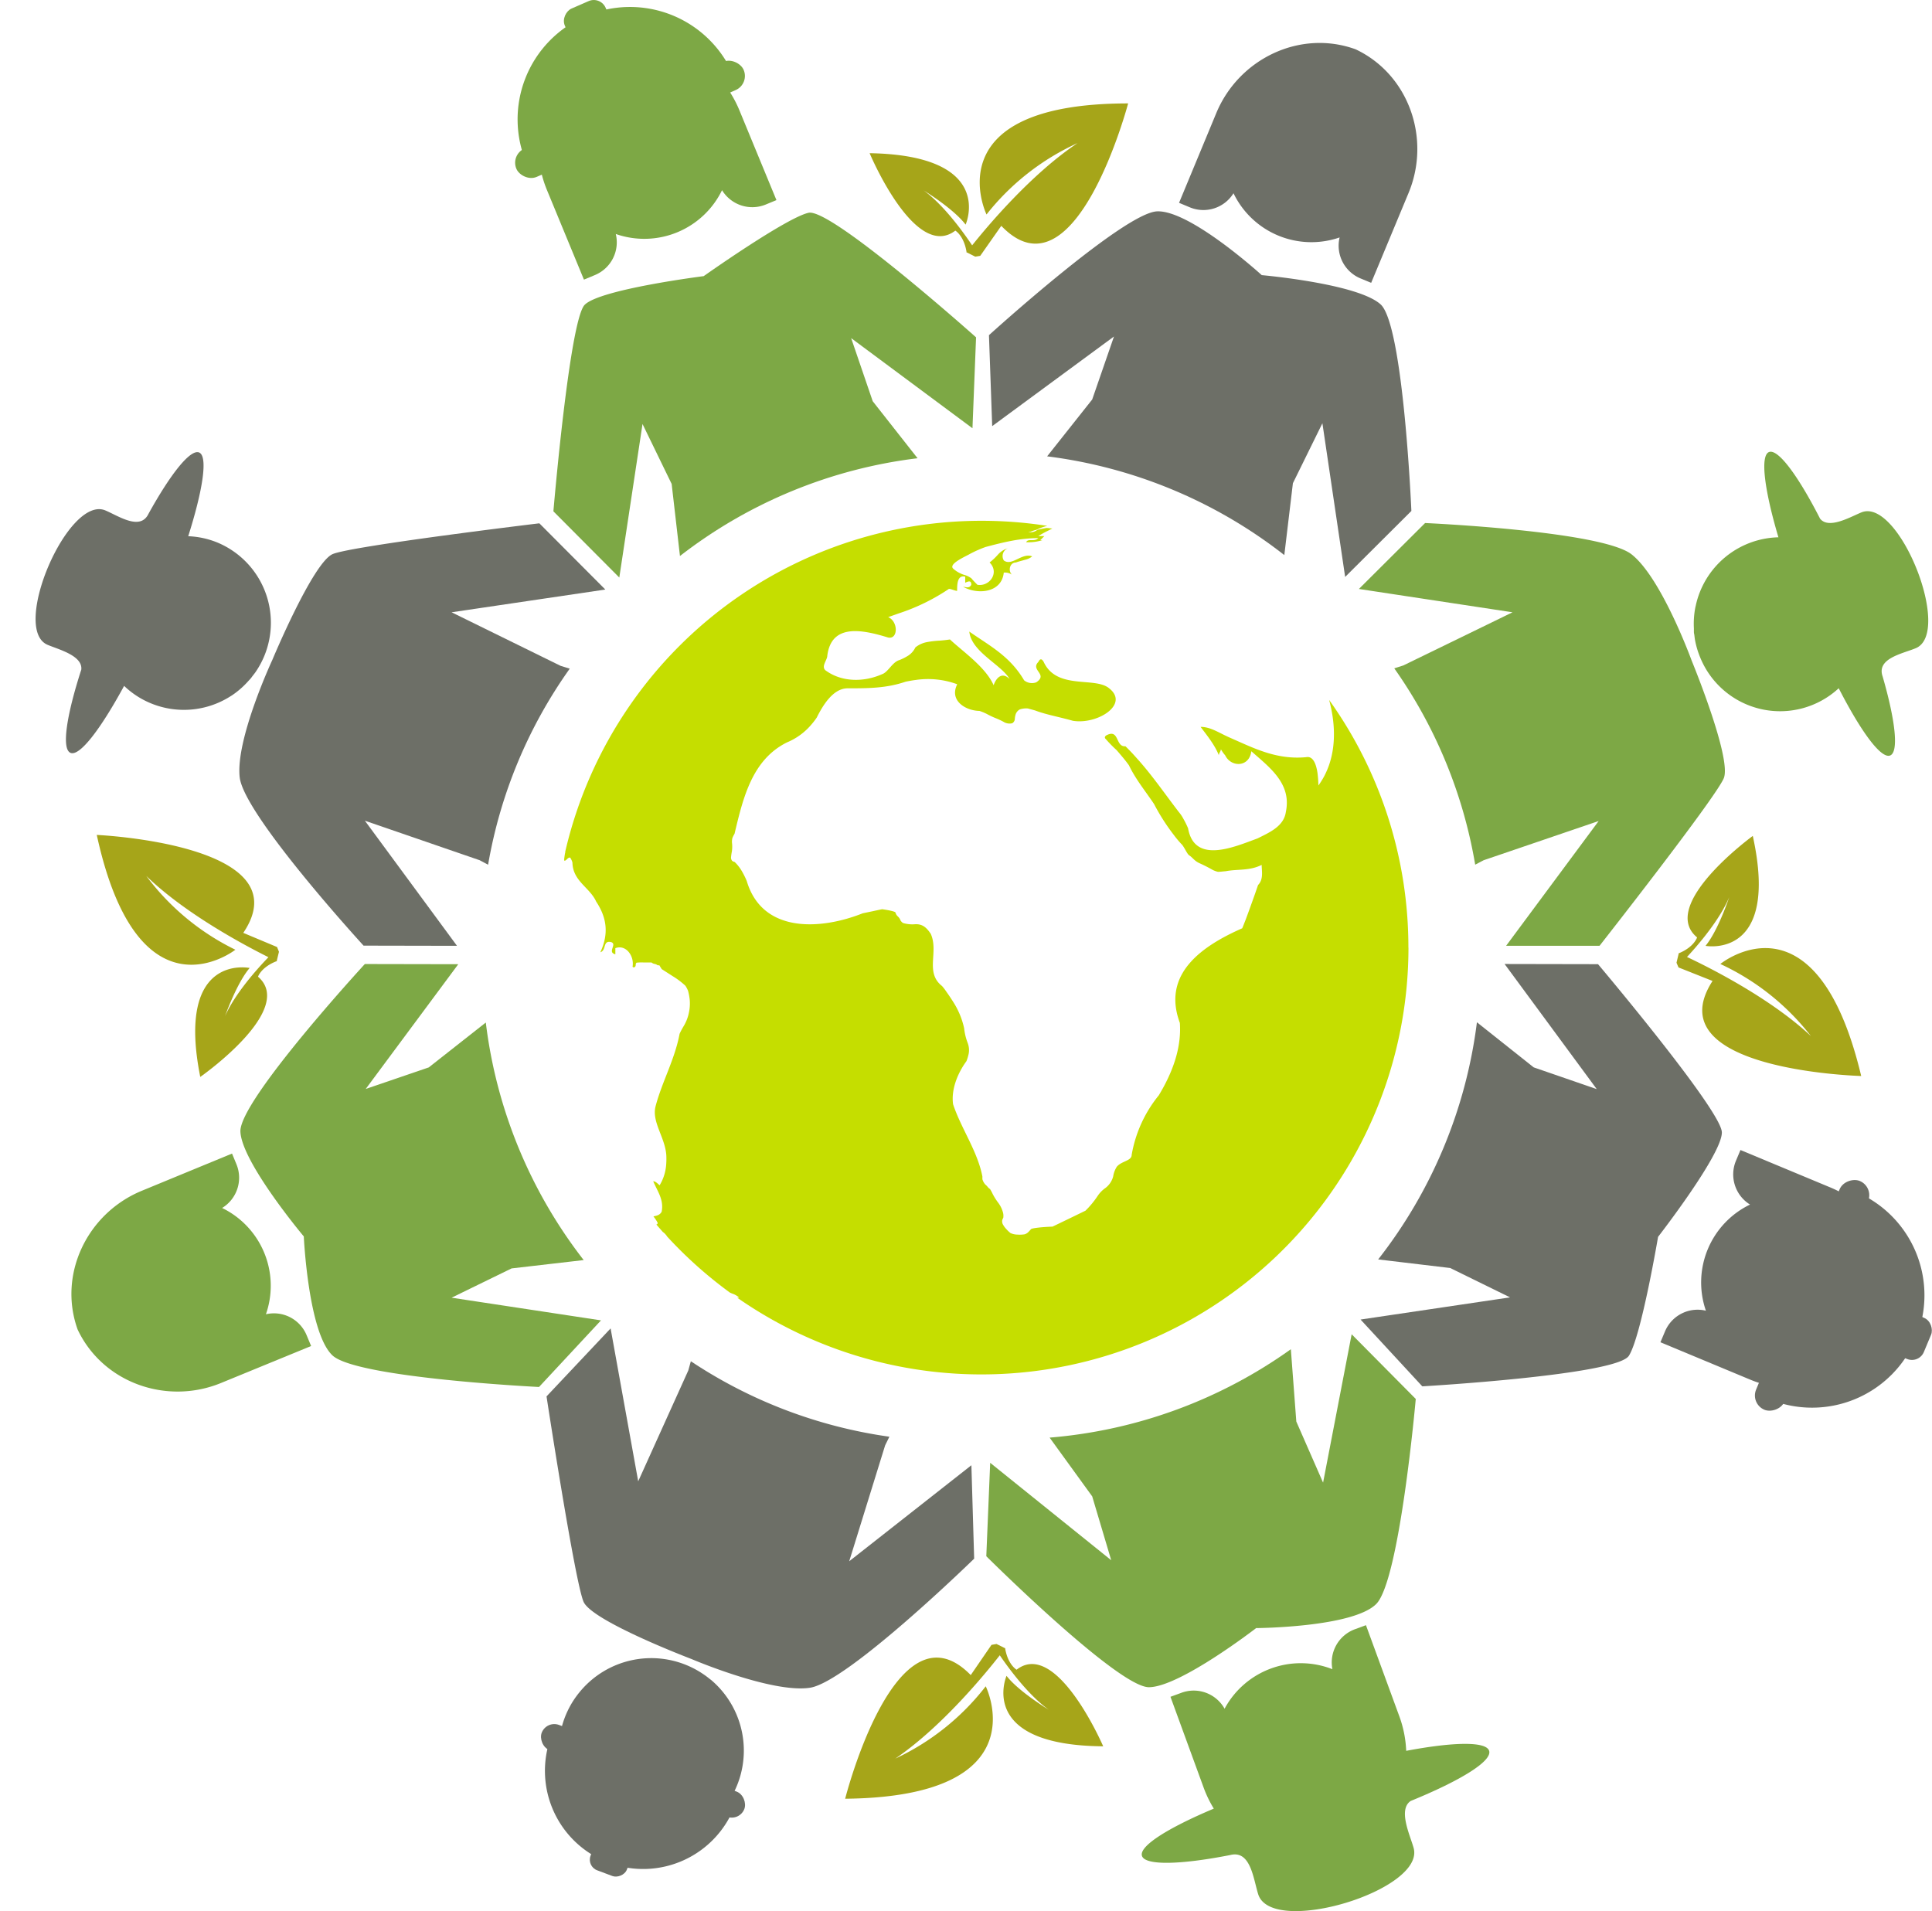 <svg xmlns="http://www.w3.org/2000/svg" id="Layer_1" data-name="Layer 1" viewBox="0 0 537.64 531.86"><defs><style>.cls-1,.cls-5{fill:#7da845;}.cls-2{fill:#4d4d4d;}.cls-3,.cls-4{fill:#6d6f67;}.cls-4,.cls-5,.cls-7{fill-rule:evenodd;}.cls-6{fill:#c5de00;}.cls-7{fill:#a6a519;}</style></defs><path class="cls-1" d="M9.87,412l0,0Z"></path><path class="cls-1" d="M.23,396,0,395.66Z"></path><path class="cls-1" d="M152.34,362.9l-.25.11Z"></path><path class="cls-2" d="M56.22,190.53l-.28.16Z"></path><path class="cls-2" d="M35.19,146.24,36,146Z"></path><path class="cls-2" d="M61.59,185.74c-.21.26-.45.49-.68.73C61.14,186.23,61.38,186,61.59,185.74Z"></path><path class="cls-2" d="M63.06,183.79c-.28.41-.59.79-.9,1.19C62.47,184.58,62.78,184.2,63.06,183.79Z"></path><path class="cls-1" d="M171.36,65.12a24.06,24.06,0,0,0,29.57-12.19,9.86,9.86,0,0,0,12.14,4l3-1.24-10.31-25c-6.25-15.16-23.27-23.4-38.7-17.87-14.85,7-21.12,24.79-14.88,40l10.32,25,3-1.25A9.85,9.85,0,0,0,171.36,65.12Z"></path><path class="cls-1" d="M86.58,374.6l-1.25-3A9.84,9.84,0,0,0,74,365.76a24.07,24.07,0,0,0-12.19-29.58,9.85,9.85,0,0,0,4-12.14l-1.24-3-25,10.31C24.31,337.58,16.07,354.6,21.6,370c7,14.84,24.79,21.12,39.95,14.87Z"></path><path class="cls-1" d="M66.9,314.94c.38,8.59,17.64,29.16,17.64,29.16s1.24,26.86,8,33.13S150,386,150,386l17.25-18.54-41.58-6.31L142.37,353l20.06-2.32a134.16,134.16,0,0,1-27.24-66.11l-15.87,12.49-17.55,6,25.76-34.72-26-.05S66.51,306.34,66.9,314.94Z"></path><path class="cls-1" d="M195.82,76.85s-28.93,3.65-33.13,8S154,142.3,154,142.3l18.34,18.43L178.8,118l8.11,16.68,2.31,20.06a134.19,134.19,0,0,1,66.12-27.21l-12.48-15.87-6-17.56,33.76,25.08,1-25.3S231.25,57.82,225,59.22,195.82,76.85,195.82,76.85Z"></path><path class="cls-3" d="M92.61,154.19c-5.5,2.28-16.83,29.48-16.83,29.48s-10.32,22.16-9.07,32.71,34.46,46.79,34.46,46.79l26,.05L101.54,228.4l31.94,11,2.35,1.25a132.93,132.93,0,0,1,22.72-54.56l-2.55-.79-30.33-14.9,42.78-6.33-18.36-18.43S98.11,151.9,92.61,154.19Z"></path><path class="cls-4" d="M55.42,125.93c-2.4-1-7.84,5.75-14.1,17.07-2.3,4.77-8.28.62-12-.95-10.38-4.34-26.4,33-16.09,37.4,3,1.28,9.84,3,9.39,6.91-4.17,12.91-5.52,22.1-3,23.16s8.34-6.52,14.92-18.64a23.83,23.83,0,0,0,7.39,4.83,24.11,24.11,0,0,0,22.31-2l.28-.17a23.87,23.87,0,0,0,4.58-4c.22-.25.45-.47.66-.72s.37-.5.56-.74.61-.76.88-1.17a24.41,24.41,0,0,0,2.33-4.31h0a24.19,24.19,0,0,0-13-31.6,23.83,23.83,0,0,0-8.15-1.77C56.46,136.34,57.91,127,55.42,125.93Z"></path><path class="cls-3" d="M487,335.23a24.07,24.07,0,0,0-12.28,29.54,9.84,9.84,0,0,0-11.39,5.78l-1.26,3,25,10.41c15.14,6.3,33,.09,40-14.73,5.58-15.42-2.6-32.47-17.73-38.77l-25-10.41-1.26,3A9.86,9.86,0,0,0,487,335.23Z"></path><path class="cls-3" d="M328.11,56.45l3,1.25a9.84,9.84,0,0,0,12.15-3.92,24.06,24.06,0,0,0,29.53,12.3,9.86,9.86,0,0,0,5.78,11.39l3,1.25,10.4-25c6.3-15.13.1-33-14.73-40-15.41-5.59-32.46,2.59-38.76,17.73Z"></path><path class="cls-3" d="M384.21,84.72c-6.35-5.8-33.09-8.15-33.09-8.15S331.25,58.45,322,58.82s-46.79,34.46-46.79,34.46l.9,25.31L310,93.65l-6.06,17.53L291.4,127a134.16,134.16,0,0,1,66,27.48l2.39-20L368,117.79l6.33,42.77,18.43-18.36S390.56,90.52,384.21,84.72Z"></path><path class="cls-3" d="M461.41,344.22s17.87-23,17.75-29.1-34.46-46.79-34.46-46.79l-26-.05,25.64,34.82-17.54-6.05L411,284.5a134.19,134.19,0,0,1-27.48,66l20.05,2.39,16.65,8.17-41.6,6.17,17.18,18.59s54.05-3.1,57.49-8.51S461.41,344.22,461.41,344.22Z"></path><path class="cls-1" d="M479.7,216.57c2.27-5.51-8.95-32.75-8.95-32.75s-8.37-23-16.71-29.54-57.46-8.72-57.46-8.72l-18.42,18.35,42.75,6.49-30.38,14.79L388,186a133.22,133.22,0,0,1,22.52,54.64l2.36-1.24,32-10.91-25.76,34.73,26,0S477.43,222.07,479.7,216.57Z"></path><path class="cls-5" d="M526,210.25c2.42-1,1.48-9.61-2.1-22-1.75-5,5.41-6.29,9.19-7.84,10.4-4.27-4.66-42-15.07-37.82-3,1.21-9.1,4.82-11.53,1.75-6.18-12.08-11.73-19.53-14.22-18.53s-1.29,10.51,2.63,23.72a24.13,24.13,0,0,0-23,19c0,.11-.06.21-.08.32a23.78,23.78,0,0,0-.44,6c0,.33,0,.65,0,1s.09.62.13.93c.06.48.11,1,.2,1.44a23.74,23.74,0,0,0,1.4,4.69h0a24,24,0,0,0,38.57,8.63C517.88,203.62,523.47,211.26,526,210.25Z"></path><rect class="cls-1" x="140.83" y="28.92" width="68.98" height="8.58" rx="4.29" transform="translate(1.35 72.88) rotate(-23.57)"></rect><path class="cls-1" d="M162.81,4.55a31.27,31.27,0,0,0-16.16,41.17l57.33-25A31.27,31.27,0,0,0,162.81,4.55Z"></path><rect class="cls-1" x="152.63" y="8.55" width="29.24" height="12.39" rx="3.59" transform="translate(220.63 173.94) rotate(-113.57)"></rect><rect class="cls-3" x="469.78" y="356.19" width="68.98" height="8.58" rx="4.29" transform="translate(1031.03 33.76) rotate(112.63)"></rect><path class="cls-3" d="M533.13,372.52a31.27,31.27,0,0,0-16.83-40.9l-24.07,57.73A31.28,31.28,0,0,0,533.13,372.52Z"></path><rect class="cls-3" x="508.25" y="362.04" width="29.24" height="12.39" rx="3.59" transform="translate(181.96 -172.84) rotate(22.63)"></rect><path class="cls-6" d="M391.93,263.79a118.34,118.34,0,0,0-22.06-69c1.63,6,1.94,12.4,0,18.06a24,24,0,0,1-1.28,3,21.84,21.84,0,0,1-1.71,2.76c0-.84-.06-1.78-.16-2.72a13.53,13.53,0,0,0-.5-2.69c-.5-1.63-1.34-2.76-2.75-2.48-7.12.68-12.81-1.69-18.42-4.19l-2.8-1.24c-3.07-1.34-5.32-3-8.15-3,1.7,2.26,4,5.09,5.08,7.9,0-.56.57-1.12.57-1.68a9.53,9.53,0,0,0,1.19,1.69c1.63,3.39,6.71,3.39,7.28-1.13,5.09,4.52,11.29,9,9.6,16.94-.57,3.95-4.51,5.65-7.91,7.34-6.21,2.25-17.5,7.34-19.29-2.84a24.31,24.31,0,0,0-1.29-2.61,10.39,10.39,0,0,0-1.3-1.93c-3-3.91-5.79-7.87-8.81-11.6-.77-.94-1.54-1.86-2.34-2.76q-.89-1-1.8-2c-.62-.65-1.25-1.3-1.89-1.93-2.8.27-1.68-4.81-5.14-3.12-.6.26-.77.76-.35,1.1a35.46,35.46,0,0,0,3,3.07c.61.68,1.19,1.38,1.77,2.07s1.14,1.42,1.68,2.16c1.92,4,4.75,7.41,7,10.8a57.54,57.54,0,0,0,5.51,8.62,29.07,29.07,0,0,0,2.12,2.54c.65.55,1.56,2.74,2.12,3.1,1.11.72,1.4,1.55,3,2.26s3.34,1.68,3.58,1.83a7.19,7.19,0,0,0,1.45.52c.68,0,1.4-.12,2.17-.17,3.25-.63,6.63-.06,10-1.76,0,1.7.57,4-1,5.59-.28.79-.55,1.6-.84,2.43-.88,2.47-1.8,5.06-2.68,7.39-.31.77-.59,1.53-.89,2.23-11.38,5-21.21,12.31-18,24.33.18.65.39,1.34.64,2,.43,6.12-1.44,12-4.34,17.48-.48.9-1,1.8-1.52,2.68a35.88,35.88,0,0,0-7.55,16.58c0,1.69-2.82,1.69-4.14,3.3a7,7,0,0,0-1,2.68,5.92,5.92,0,0,1-2.11,3.19,8.42,8.42,0,0,0-2.29,2.36,25.21,25.21,0,0,1-3.32,4c-2.74,1.34-6.41,3.11-9.16,4.43-3.07.11-5.75.43-6,.71a10.41,10.41,0,0,1-.83.9,2.51,2.51,0,0,1-.94.53,9,9,0,0,1-2,.08,4.78,4.78,0,0,1-1.95-.44,10.3,10.3,0,0,1-1.28-1.25,5.58,5.58,0,0,1-.92-1.37,2.15,2.15,0,0,1-.09-.89,2.24,2.24,0,0,1,.3-.71,3.68,3.68,0,0,0-.15-1.73,7.88,7.88,0,0,0-1.25-2.47,16.88,16.88,0,0,1-1.54-2.44,11.74,11.74,0,0,0-.76-1.4,1.68,1.68,0,0,1-.32-.23,2.86,2.86,0,0,1-.37-.41,5.14,5.14,0,0,0-.62-.61,3.87,3.87,0,0,1-.8-1.47v-.77c-1.38-7.08-5.89-13.29-8.15-20.07-.57-3.95,1.13-8.47,3.71-12a13.1,13.1,0,0,0,.61-2,5.54,5.54,0,0,0-.25-3.05,15.87,15.87,0,0,1-1-4.13,22.42,22.42,0,0,0-2.87-7.05c-.66-1.06-1.37-2.13-2-3a15.3,15.3,0,0,0-1.28-1.69c-4.82-3.79-.87-9.43-3.13-14.51-1.13-1.69-2.26-2.82-4.45-2.68a9.05,9.05,0,0,1-3.28-.35,2.4,2.4,0,0,1-.68-.69,3.46,3.46,0,0,0-.28-.58,2.8,2.8,0,0,0-.41-.49,4.69,4.69,0,0,1-.43-.47,2.76,2.76,0,0,1-.3-.69c-.06-.25-1.74-.65-3.72-.91-.81.16-1.69.35-2.6.55l-2.79.58c-11.55,4.6-27.92,5.73-32.28-9a22.33,22.33,0,0,0-1.38-2.77,11.51,11.51,0,0,0-2-2.53,1.28,1.28,0,0,1-.71-.34,1.47,1.47,0,0,1-.28-.86,14.2,14.2,0,0,1,.23-1.67,9.06,9.06,0,0,0,.07-2.2,4.07,4.07,0,0,1,.1-1.63,7.59,7.59,0,0,1,.58-1.13c2.11-8.9,4.33-18.26,11.61-23.62a20.18,20.18,0,0,1,3-1.82,17.79,17.79,0,0,0,6.91-5.12,17.53,17.53,0,0,0,1.37-1.81c1.8-3.6,4.63-8.11,8.58-8.11,5.65,0,10.73,0,16.09-1.83,1-.21,1.92-.38,2.89-.5a23.5,23.5,0,0,1,11.52,1.2c-2.27,4.51,2.25,7.34,6.18,7.42a14.56,14.56,0,0,1,2.08.86,21.6,21.6,0,0,0,2.48,1.17,20.3,20.3,0,0,1,2.14,1,3.13,3.13,0,0,0,2.42.4,1.49,1.49,0,0,0,.72-1.07,5.43,5.43,0,0,1,.26-1.48,2.49,2.49,0,0,1,1.12-1.29,5.5,5.5,0,0,1,2.27-.27l2,.55c3.15,1.19,6.53,1.75,10.49,2.87,6.77,1.14,15.81-4.51,10.16-9-3.95-3.39-14.67.56-18.3-7.46-.47-.73-.9-1-1.46.11-1.13,1.13-.42,2,.14,2.83s1,1.69-.71,2.82a3.45,3.45,0,0,1-3.38-.56c-4-6.79-9.6-9.6-15.25-13.56.56,5.65,9,9.26,11.21,13.2-2.26-2.25-3.87,0-4.44,1.73-2.26-5.07-8.46-9.28-12.16-12.74-.92.16-1.81.24-2.68.32a26.76,26.76,0,0,0-3.72.42,7.23,7.23,0,0,0-3.22,1.48,5.56,5.56,0,0,1-1.93,2.24,14.59,14.59,0,0,1-2.49,1.27c-2,.55-3.15,3.38-4.85,3.94-5.08,2.26-11.3,2.26-15.81-1.13-1.13-1.13.57-2.83.57-4,1.13-9,9.6-7.33,16.94-5.07,2.82.56,2.82-4.52,0-5.68,1-.35,2-.71,3-1.06a56.19,56.19,0,0,0,13.92-6.81c.57,0,1.7.56,2.27.56,0-1.69,0-4.52,2.25-3.95v1.69c1.13-.56,1.69-.56,1.69.57-.56,1.13-1.69.56-2.25.56,4,2.26,10.72,1.69,11.29-3.95a3.43,3.43,0,0,1,2.26.56c-1.13-1.13-.57-3.38,1.13-3.38.77-.29,1.7-.5,2.52-.75a4.74,4.74,0,0,0,2-.95c-1.41-.56-2.81.14-4.16.78s-2.61,1.2-3.74.35a2.35,2.35,0,0,1,1.13-3.39,6,6,0,0,0-2.76,1.77,17.56,17.56,0,0,1-2.32,2.19c2.82,2.82,0,6.77-3.39,6.21-.57-.57-1.13-1.13-1.7-1.82a6.43,6.43,0,0,0-1.69-.86,8.17,8.17,0,0,1-3.38-1.84c-1.14-1.14,2.26-2.82,4.3-3.86a28.12,28.12,0,0,1,2.58-1.28c.73-.32,1.47-.62,2.22-.88,5-1.32,9.53-2.45,14.61-2.45-1.13,1.13-2.83,0-3.38,1.13a12.34,12.34,0,0,0,4.51-.57h-.57l1.13-1.13h-1.69a27.84,27.84,0,0,1,2.54-1.41c.45-.23.92-.45,1.37-.71-.5,0-1.08-.13-1.65-.13-.78.13-1.55.28-2.32.46l-.07,0-.14.08h.27l-.3,0a2.93,2.93,0,0,1-2.53.55,3.71,3.71,0,0,0,.78-.09,7.73,7.73,0,0,1,1.48-.48,15.11,15.11,0,0,1,3.07-1.11A118.94,118.94,0,0,0,157.3,237c0,.16,0,.32-.07.49-.12.73-.23,1.5-.23,1.71s.07.37.16.37a2.41,2.41,0,0,0,.71-.55c.31-.3.68-.44.82-.31a4.49,4.49,0,0,1,.61,1.34c.11,5.21,4.83,6.9,6.6,10.86,3,4.51,3.54,9,1.16,14.11,1.78-.57.6-3.39,3-2.83,1.78.56-1.18,2.83,1.18,3.39v-1.7c3-1.13,5.32,2.26,4.79,5.14a.39.39,0,0,0,.3.2,1.07,1.07,0,0,0,.37-.12.89.89,0,0,0,.21-.59.91.91,0,0,1,.21-.59,11.76,11.76,0,0,1,2-.06c1,0,1.86,0,1.91,0l.21,0a.65.65,0,0,1,.29.16,1.84,1.84,0,0,0,.63.24,1.76,1.76,0,0,1,.56.19,1.94,1.94,0,0,0,.24.15.85.85,0,0,0,.25.05.81.81,0,0,1,.22,0c.06,0,.16.12.22.24a2.09,2.09,0,0,0,.25.43,1.27,1.27,0,0,1,.17.27s0,.07,0,.07l3.12,2a21.69,21.69,0,0,1,3.54,2.67,7.55,7.55,0,0,1,.75,1.44,15.45,15.45,0,0,1,.47,2.61,12.11,12.11,0,0,1-.24,3.43,11.83,11.83,0,0,1-1.6,4c-.36.63-.72,1.27-1,1.93-1.33,7.11-4.88,13.33-6.67,20.11-1.19,4.52,2.94,9,3,14.18a19.59,19.59,0,0,1-.11,2.66,12.76,12.76,0,0,1-1.78,5.19c-.59-.57-1.18-1.13-1.77-1.13,1.18,2.82,3,5.07,2.35,8.47-.59,1.13-1.77,1.13-2.29,1.32a10,10,0,0,1,1.12,1.66.38.38,0,0,1-.32.57c.62.73,1.25,1.45,1.89,2.17l.06,0a5.25,5.25,0,0,1,.81.82c.1.13.19.27.27.39a118.94,118.94,0,0,0,17.44,15.57c.38.18.7.31.79.34a3.93,3.93,0,0,1,.64.27,7.91,7.91,0,0,1,.79.48c.2.15.34.29.32.31a.2.2,0,0,1-.2,0c-.1,0-.18,0-.19,0a.11.11,0,0,0,0,.1,118.83,118.83,0,0,0,186.69-97.55Z"></path><path class="cls-6" d="M373.46,237.47l.14-.34.28-3.2.93-1.07,2.76,2.24.41,1.53-.69,1.88-.29,2.13.53,1.2,1.09,1.82.25,1.07-.49,1.28-.63,1.17-.22,2-.21,1-.57,1.53-.18.77c0,.57,0,1.15,0,1.73l-.51,2.27-1.22.89-.58-.24A165.14,165.14,0,0,0,373.46,237.47Z"></path><path class="cls-6" d="M379.39,249l.27-1.66.71-1c1.07-.33,2.51-.73,3.57-1.11l.26.37-.37,1.3-.5,1-.81.3-.91-.23-.91.2-.52,1.62.23,1.75.67.5.78-.86.76-.49.07,1-.83,1.68-.27.81,0,.73.74,2.32,0,2-.71.81-.69-.73-.26-1.36-.39-1-.35,1,.18,3.49-.38,1.73-.6-.06-.2-1.33.11-1.89-.13-1.84-.29-1.56.08-1.68.45-1.87.25-2Z"></path><path class="cls-6" d="M377.36,267.32l-1.89-.22-.89-1.34.86-1,1.23.17,2.5-.08c0,.25-.05.48-.07.73l-1.12,1.5Z"></path><polygon class="cls-6" points="378.86 269.65 378.35 269.05 378.59 267.78 379.2 267.12 380.48 267.4 382.39 266.34 383.01 266.32 383.2 267.03 380.87 269.11 378.86 269.65"></polygon><path class="cls-6" d="M387.09,248.39l.22-.16.85.09.37-.51.19,0,.35.78.23,1.49h0l-.08,2,.07,1.8.21.67.26-.8.21-1.78.2-1.47.2-.16.24,2.55a119.25,119.25,0,0,1-1.83,16.29l0,.2,0-.21.08-.57.21-1.39v-.4l0,0-.09.37-.13.65-.07.11,0-.54.15-1.33.13-.67.1-.22.17-.2,0-.3v-.13l0-.35.05-.38.09-.76.11-1.46.19-2.24v-.59h-.05v-.29l0-.2,0-.05-.07-.45-.53-.18,0-.33,0-.84,0-.52-.11-.15-.11,0-.11.19-.12.34-.11,1.05-.12.22-.1-.08V257l0-1.09v-.3l0-.26,0-.26v-.81l.1-.24.24,0,.14-.46.07-.62-.1-.18-.6,0-.08-.25-.05-.32-.06-.15-.14-.1-.07-.11-.06-.16-.07-.1-.32-1.68-.1-.76Z"></path><polygon class="cls-6" points="385.27 241.76 385.34 240.33 385.57 239.85 385.82 240.85 385.99 242.32 386.55 244.03 386.42 245.15 386.1 245.6 385.82 246.37 385.84 247.74 385.88 248.45 385.81 249.09 385.65 249.21 385.49 248.87 385.4 247.52 385.42 246.09 385.27 243.28 385.27 241.76"></polygon><polygon class="cls-6" points="386.32 267.4 383.72 270.7 382.44 272.87 381.75 273.35 381.35 272.4 381.67 270.68 382.36 269.59 383.71 268.08 384.93 267.39 386.32 267.4"></polygon><polygon class="cls-6" points="382.5 226.13 382.45 225.12 383 225.51 384.08 229.03 384.43 230.78 384.45 231.47 384.25 231.58 383.96 231.28 383.7 231.28 384.28 234.39 383.72 234.33 382.68 232.38 382.15 230.69 381.86 230.19 381.24 230.35 380.64 230.81 380.39 230.65 380.32 230.01 380.35 228.2 380.87 227.36 382.15 227.79 382.46 227.73 382.61 227.22 382.5 226.13"></polygon><polygon class="cls-6" points="379.94 218.98 380.26 218.98 380.6 219.17 381.01 219.89 381.14 220.38 381.2 220.84 381.18 221.54 381.35 222.41 381.6 223.31 381.75 224.11 381.57 224.38 381.26 223.99 380.46 220.55 380.1 220.07 379.81 219.47 379.94 218.98"></polygon><polygon class="cls-6" points="379.74 221.87 379.83 222.4 379.75 222.73 379.56 222.8 379.23 223 378.85 222.77 378.55 221.26 378.56 220.79 378.82 220.4 379.25 220.63 379.61 221.33 379.74 221.87"></polygon><polygon class="cls-6" points="372.63 205.81 373.05 205.89 374.23 207.23 375.23 209.36 375.69 212.28 376.51 214.59 377.72 215.53 378.76 215.5 379.45 217.22 379.1 218.3 378.15 217.62 377.27 217.5 377.14 218.35 377.25 220.31 376.92 220.46 376.35 219.6 375.99 218.38 375.86 216.4 375.04 214.26 373.98 212.22 373.44 210.22 373.06 208.27 372.74 207.25 372.49 206.27 372.63 205.81"></polygon><path class="cls-6" d="M330.15,321.54l.24-1.16,2.67-6.76-.34-7.28.31-1.12.63-1.15.85-1,5.55-3.1,5.21-6.59.63-1.27,1.26-.82,2,.2.92,2v.35l.11-.33c-.06.61-.13,1.22-.2,1.83l-.09-.13-.36,1.07-.49,1L347,306l-6.81,14.15-1.71,5.32-3.18,2.32-3.09-.52L330.13,325l-.17-1Z"></path><path class="cls-6" d="M307,193.21c-.57,2.26-2.26.56-3.62,1.33l-.54-.08c-.35-.12-.35-1.25-.35-1.25C304.15,192.64,305.28,193.21,307,193.21Z"></path><path class="cls-6" d="M288.34,192.64c0-2.25,4-1.12,4.36.56l-2.05,0C289.47,193.21,287.78,193.21,288.34,192.64Z"></path><path class="cls-6" d="M267.44,185.91c2.65.48,5.95.48,4.53,4.29h-.61l-.67-.22-.34-.57-4-2.19-.23-1Z"></path><path class="cls-6" d="M264.35,182c1.46,1.46,0,4.35-2.33,4.85l-.91-.94C261.46,183.44,261.46,180.54,264.35,182Z"></path><path class="cls-6" d="M256.73,155.38c-.57.56-1.14.56-1.7,1.13.56,0,1.7,0,2.14,0l-.47.74c-2.24,1.48,0,4.31-1.11,6.57.57,0,.57-.57,1.14-.57.56,1.69-.57,2.26-1.7,2.82.56,0,.56.57,1.13.57-2.12,1.27-4.87,1-7.3,1.66a7,7,0,0,0-2.3,1.14,1.58,1.58,0,0,1,1.27-2.1c.85-.27,1.83-.42,2.12-1.27h-2.26c.57-.56,1.7-.56,2.26-1.13s0-.56-.56-.56c0-2.26,3.38-.56,3.38-2.82a.81.81,0,0,0-1.29-.49,4,4,0,0,0,.72-1.77c0-.57-1.12,1.13-1.68,0C252.77,158.2,253.9,155.38,256.73,155.38Z"></path><path class="cls-6" d="M247.81,160.89l.47-.22c1.11-.78,1.11,2.05,2.24.35-2.26,3.39-4.53,6.21-8.47,6.78C241.48,163.85,246,163.28,247.81,160.89Z"></path><path class="cls-7" d="M278.64,62.85l-5.85,8.34-1.4.24L269,70.22s0,0,0,.08l-.09-.12.07,0c-.72-4.58-3.13-6-3.13-6C254.62,72.77,242,42.63,242,42.63c35.33.62,26.71,19.88,26.71,19.88C265.35,58.07,257.05,53,257.05,53c5.5,4,10.83,11.33,13.48,15.28,4.19-5.25,16.4-19.83,29.34-28.46a68.35,68.35,0,0,0-25.34,19.87s-15-30.9,39.41-30.91C313.94,28.74,299.26,84.39,278.64,62.85Z"></path><path class="cls-7" d="M476.57,273l-9.47-3.76-.56-1.31.62-2.6-.07,0,.09-.11,0,.08c4.29-1.76,5.09-4.42,5.09-4.42-10.9-9,15.5-28.24,15.5-28.24,7.58,34.52-13.15,30.59-13.15,30.59,3.53-4.29,6.59-13.55,6.59-13.55-2.62,6.27-8.51,13.16-11.75,16.65,6.08,2.86,23.09,11.36,34.48,22a68.21,68.21,0,0,0-25.2-20.05s26.59-21.75,39.2,31.18C517.92,299.42,460.39,298,476.57,273Z"></path><path class="cls-7" d="M67.7,259.62l9.4,3.94.53,1.32L77,267.47l.07,0-.1.11,0-.08c-4.33,1.68-5.17,4.32-5.17,4.32C82.5,281,55.73,299.71,55.73,299.71c-6.9-34.66,13.75-30.32,13.75-30.32-3.62,4.22-6.86,13.42-6.86,13.42,2.75-6.22,8.78-13,12.08-16.42-6-3-22.86-11.82-34-22.62a68.26,68.26,0,0,0,24.8,20.54s-27,21.21-38.57-31.95C26.89,232.36,84.38,234.9,67.7,259.62Z"></path><path class="cls-5" d="M349.56,453.1s26.89-.17,33.42-6.71,11-57.06,11-57.06l-17.84-18-7.95,41.29-7.45-17-1.52-20.13a134.24,134.24,0,0,1-67.13,24.6l11.85,16.35,5.29,17.77-33.68-27.11-1.08,26s36.66,36.49,45.26,36.45S349.56,453.1,349.56,453.1Z"></path><path class="cls-5" d="M392.57,501.21c13.94-5.69,22.7-11.1,21.83-13.95-.81-2.67-9.91-2.49-23.08,0a31.64,31.64,0,0,0-1.89-9.55l-9.31-25.42-3.07,1.13a9.85,9.85,0,0,0-6.27,11.12,24.07,24.07,0,0,0-30,11,9.84,9.84,0,0,0-12-4.44l-3.06,1.12L335,497.63a32.11,32.11,0,0,0,2.78,5.71c-12.77,5.38-20.79,10.42-20,13.13s10.48,2.56,24.56-.21c5.69-1.46,6.43,6.58,7.79,10.9,3.72,11.9,46.83-1.15,43.22-13C392.36,510.65,389,503.6,392.57,501.21Z"></path><path class="cls-3" d="M162.41,445.81c2.46,5.43,30,15.89,30,15.89s22.47,9.62,33,8,45.68-35.92,45.68-35.92l-.77-26-34,26.72,10-32.27,1.18-2.39a133.21,133.21,0,0,1-55.25-21l-.71,2.56L177.6,412.25l-7.68-42.55-17.83,18.92S160,440.39,162.41,445.81Z"></path><path class="cls-3" d="M197.74,467.44c-.45-.37-.91-.73-1.39-1.08a26.77,26.77,0,0,0-2.38-1.53c-.33-.19-.66-.37-1-.54a25.76,25.76,0,0,0-31.61,6.54,26.26,26.26,0,0,0-2.15,3,25.76,25.76,0,1,0,38.53-6.42Z"></path><rect class="cls-3" x="148.84" y="489.08" width="60.25" height="7.5" rx="3.75" transform="translate(173.34 1017.12) rotate(-159.43)"></rect><path class="cls-3" d="M169.37,518.4a27.31,27.31,0,0,0,35.18-16l-51.15-19.2A27.31,27.31,0,0,0,169.37,518.4Z"></path><rect class="cls-3" x="160.01" y="503.9" width="25.54" height="10.82" rx="3.14" transform="translate(710.33 526.53) rotate(110.57)"></rect><path class="cls-7" d="M270.14,466.18l5.77-8.41,1.4-.25,2.39,1.19s0,0,0-.08l.09.11-.08,0c.77,4.57,3.19,5.94,3.19,5.94C294.06,456,307,486,307,486c-35.33-.27-26.9-19.61-26.9-19.61,3.4,4.4,11.75,9.43,11.75,9.43-5.53-3.94-10.94-11.22-13.63-15.15-4.14,5.29-16.21,20-29.06,28.74a68.3,68.3,0,0,0,25.15-20.11s15.29,30.75-39.11,31.29C235.17,500.62,249.31,444.84,270.14,466.18Z"></path></svg>